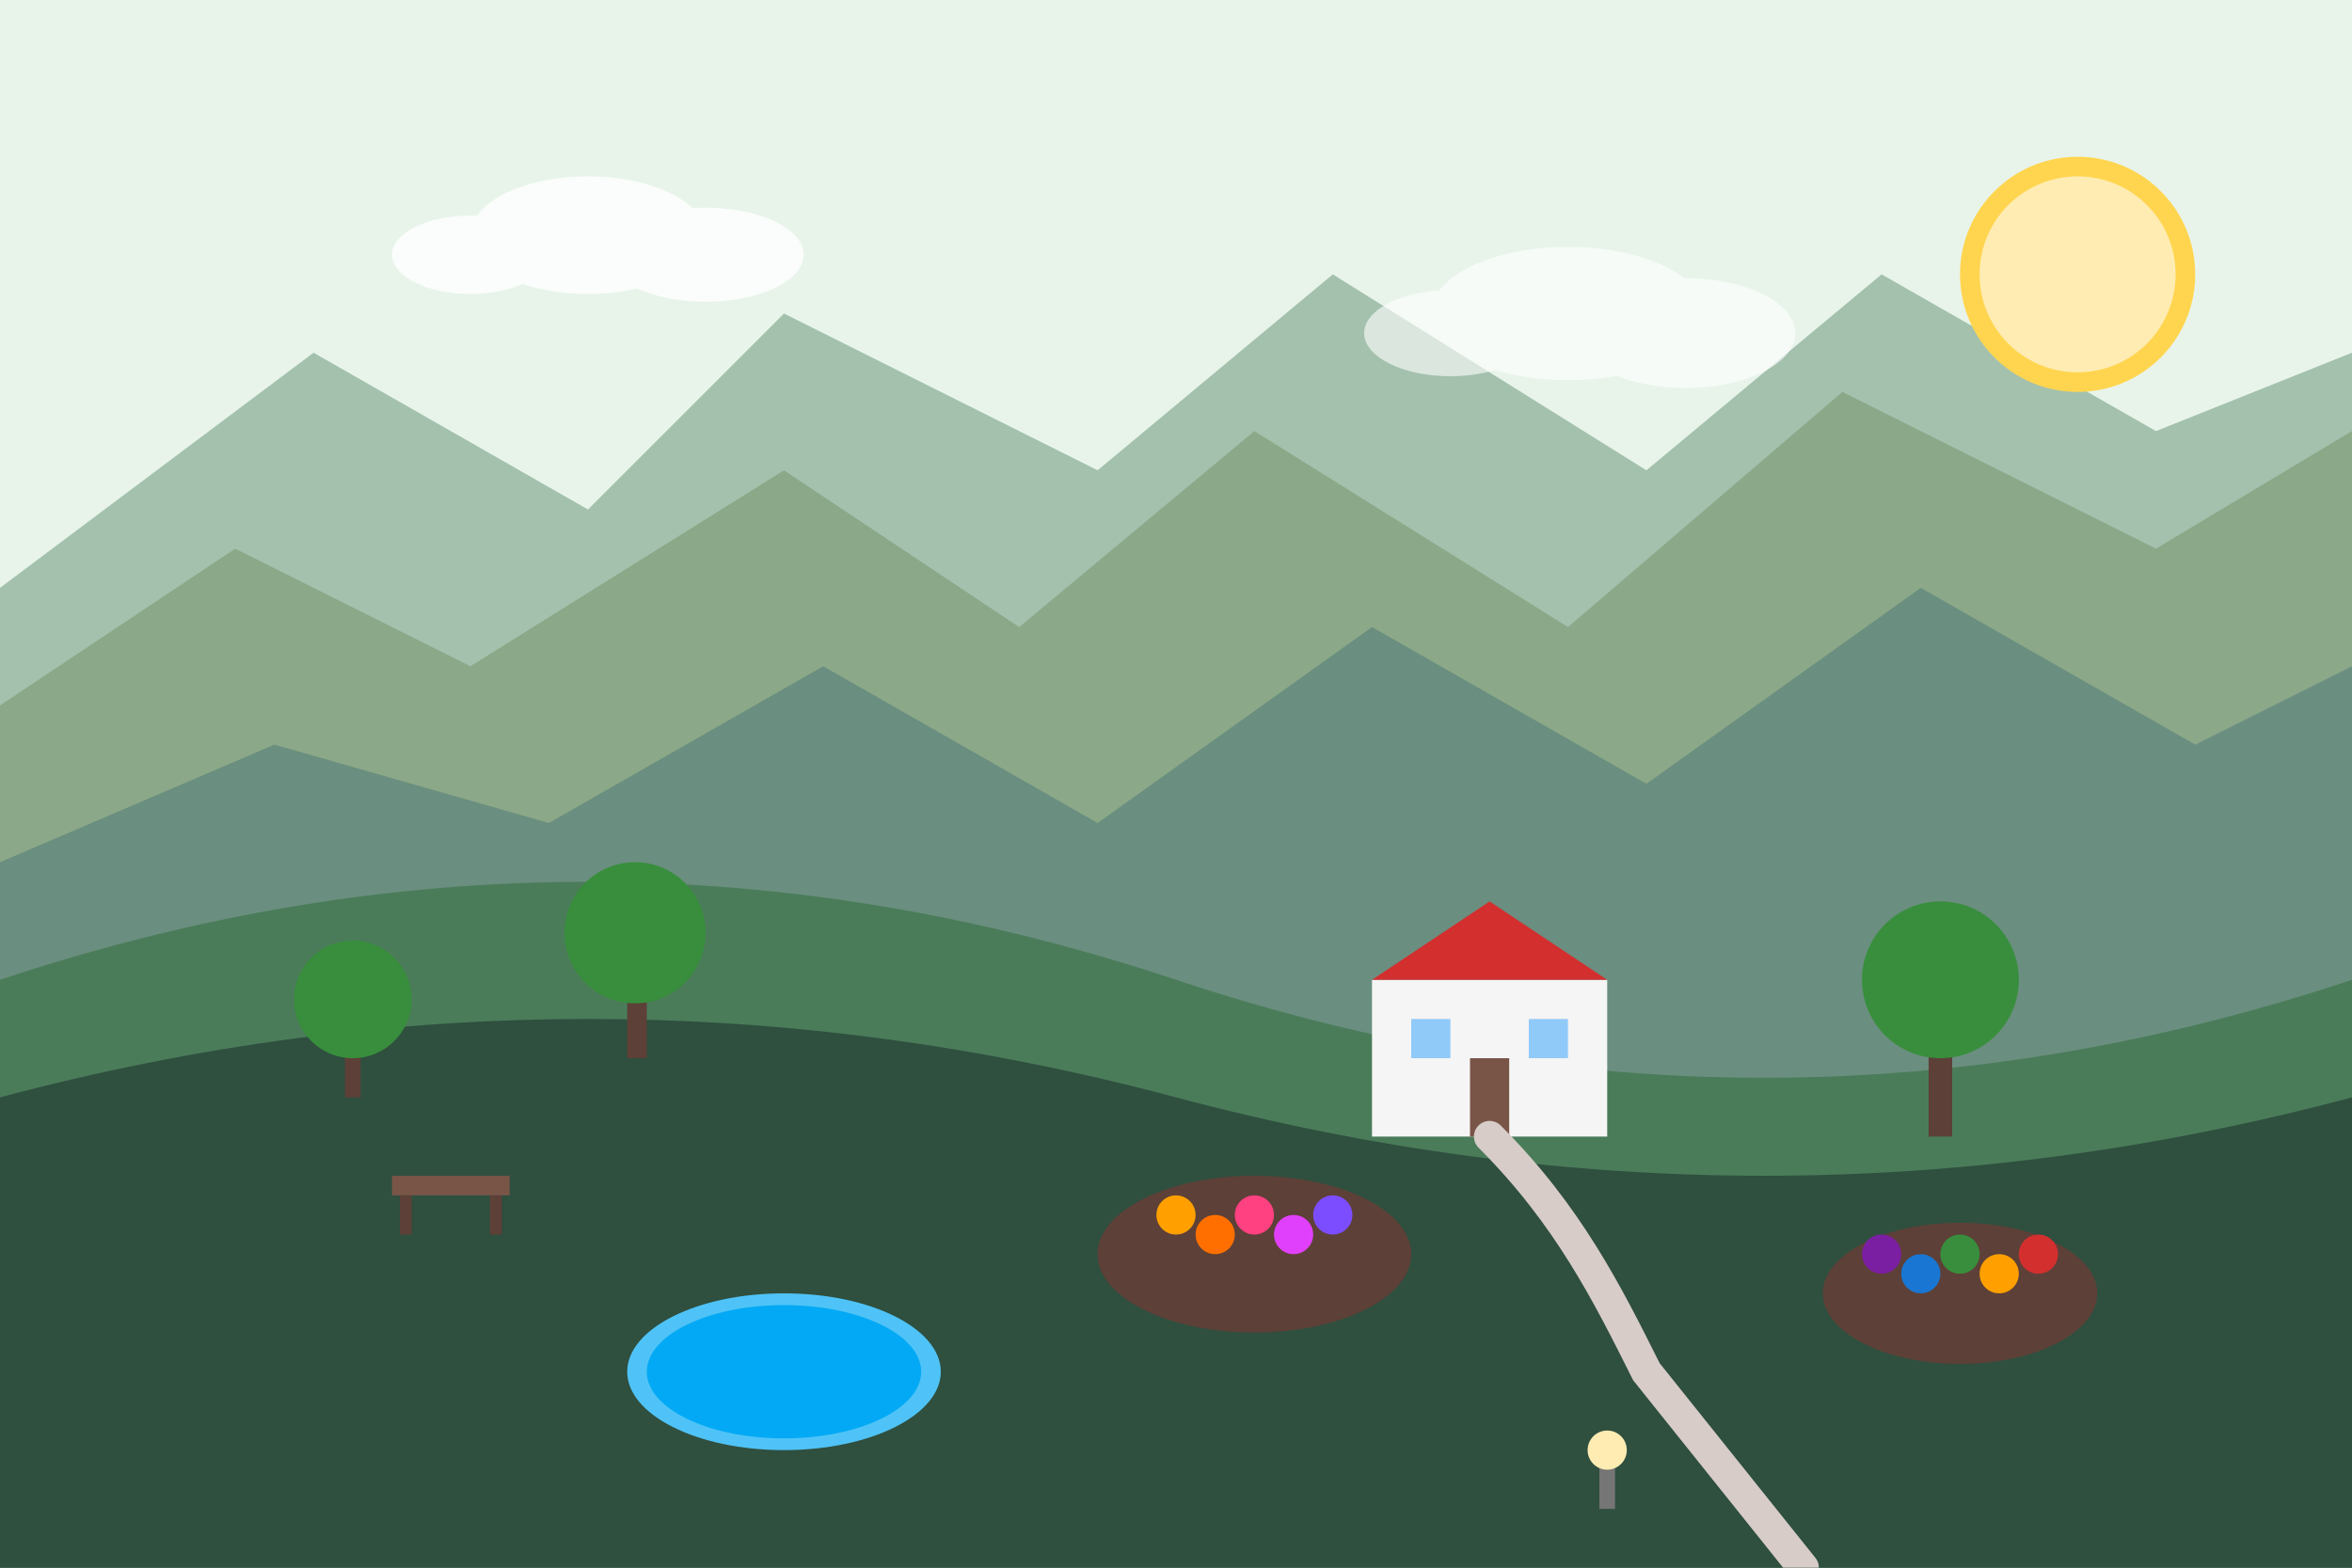 <svg width="600" height="400" viewBox="0 0 600 400" xmlns="http://www.w3.org/2000/svg">
  <!-- Sky/Background -->
  <rect width="600" height="400" fill="#E8F4EA"/>
  
  <!-- Mountains in the background -->
  <path d="M0,150 L80,90 L150,130 L200,80 L280,120 L340,70 L420,120 L480,70 L550,110 L600,90 L600,400 L0,400 Z" fill="#A3C1AD"/>
  <path d="M0,180 L60,140 L120,170 L200,120 L260,160 L320,110 L400,160 L470,100 L550,140 L600,110 L600,400 L0,400 Z" fill="#8BA888"/>
  <path d="M0,220 L70,190 L140,210 L210,170 L280,210 L350,160 L420,200 L490,150 L560,190 L600,170 L600,400 L0,400 Z" fill="#6A8E7F"/>
  
  <!-- Green hills in the middle ground -->
  <path d="M0,250 Q150,200 300,250 T600,250 L600,400 L0,400 Z" fill="#4A7C59"/>
  
  <!-- Foreground garden elements -->
  <path d="M0,280 Q150,240 300,280 T600,280 L600,400 L0,400 Z" fill="#2F4F3F"/>
  
  <!-- Garden/Landscape details -->
  <!-- Trees -->
  <g transform="translate(80, 240)">
    <!-- Tree trunk -->
    <rect x="8" y="20" width="4" height="20" fill="#5D4037"/>
    <!-- Tree foliage -->
    <circle cx="10" cy="15" r="15" fill="#388E3C"/>
  </g>
  
  <g transform="translate(150, 220)">
    <!-- Tree trunk -->
    <rect x="10" y="25" width="5" height="25" fill="#5D4037"/>
    <!-- Tree foliage -->
    <circle cx="12" cy="18" r="18" fill="#388E3C"/>
  </g>
  
  <g transform="translate(480, 230)">
    <!-- Tree trunk -->
    <rect x="12" y="30" width="6" height="30" fill="#5D4037"/>
    <!-- Tree foliage -->
    <circle cx="15" cy="20" r="20" fill="#388E3C"/>
  </g>
  
  <!-- House -->
  <g transform="translate(350, 230)">
    <!-- House body -->
    <rect x="0" y="20" width="60" height="40" fill="#F5F5F5"/>
    <!-- House roof -->
    <polygon points="0,20 30,0 60,20" fill="#D32F2F"/>
    <!-- Window -->
    <rect x="10" y="30" width="10" height="10" fill="#90CAF9"/>
    <rect x="40" y="30" width="10" height="10" fill="#90CAF9"/>
    <!-- Door -->
    <rect x="25" y="40" width="10" height="20" fill="#795548"/>
  </g>
  
  <!-- Garden path -->
  <path d="M380,290 C400,310 410,330 420,350 T460,400" stroke="#D7CCC8" stroke-width="8" fill="none" stroke-linecap="round"/>
  
  <!-- Garden beds -->
  <ellipse cx="320" cy="320" rx="40" ry="20" fill="#5D4037"/>
  <ellipse cx="500" cy="330" rx="35" ry="18" fill="#5D4037"/>
  
  <!-- Plants and flowers -->
  <!-- Bed 1 -->
  <circle cx="300" cy="310" r="5" fill="#FFA000"/>
  <circle cx="310" cy="315" r="5" fill="#FF6F00"/>
  <circle cx="320" cy="310" r="5" fill="#FF4081"/>
  <circle cx="330" cy="315" r="5" fill="#E040FB"/>
  <circle cx="340" cy="310" r="5" fill="#7C4DFF"/>
  
  <!-- Bed 2 -->
  <circle cx="480" cy="320" r="5" fill="#7B1FA2"/>
  <circle cx="490" cy="325" r="5" fill="#1976D2"/>
  <circle cx="500" cy="320" r="5" fill="#388E3C"/>
  <circle cx="510" cy="325" r="5" fill="#FFA000"/>
  <circle cx="520" cy="320" r="5" fill="#D32F2F"/>
  
  <!-- Decorative elements -->
  <g transform="translate(100, 300)">
    <!-- Garden bench -->
    <rect x="0" y="0" width="30" height="5" fill="#795548"/>
    <rect x="2" y="5" width="3" height="10" fill="#5D4037"/>
    <rect x="25" y="5" width="3" height="10" fill="#5D4037"/>
  </g>
  
  <g transform="translate(400, 370)">
    <!-- Stone lamp -->
    <rect x="8" y="0" width="4" height="15" fill="#757575"/>
    <circle cx="10" cy="0" r="5" fill="#FFECB3"/>
  </g>
  
  <!-- Water element (small pond) -->
  <ellipse cx="200" cy="350" rx="40" ry="20" fill="#4FC3F7"/>
  <ellipse cx="200" cy="350" rx="35" ry="17" fill="#03A9F4"/>
  
  <!-- Sun -->
  <circle cx="530" cy="70" r="30" fill="#FFD54F"/>
  <circle cx="530" cy="70" r="25" fill="#FFECB3"/>
  
  <!-- Cloud silhouettes -->
  <g opacity="0.8">
    <ellipse cx="150" cy="60" rx="30" ry="15" fill="#FFFFFF"/>
    <ellipse cx="180" cy="65" rx="25" ry="12" fill="#FFFFFF"/>
    <ellipse cx="120" cy="65" rx="20" ry="10" fill="#FFFFFF"/>
  </g>
  
  <g opacity="0.6">
    <ellipse cx="400" cy="80" rx="35" ry="17" fill="#FFFFFF"/>
    <ellipse cx="430" cy="85" rx="28" ry="14" fill="#FFFFFF"/>
    <ellipse cx="370" cy="85" rx="22" ry="11" fill="#FFFFFF"/>
  </g>
</svg>
